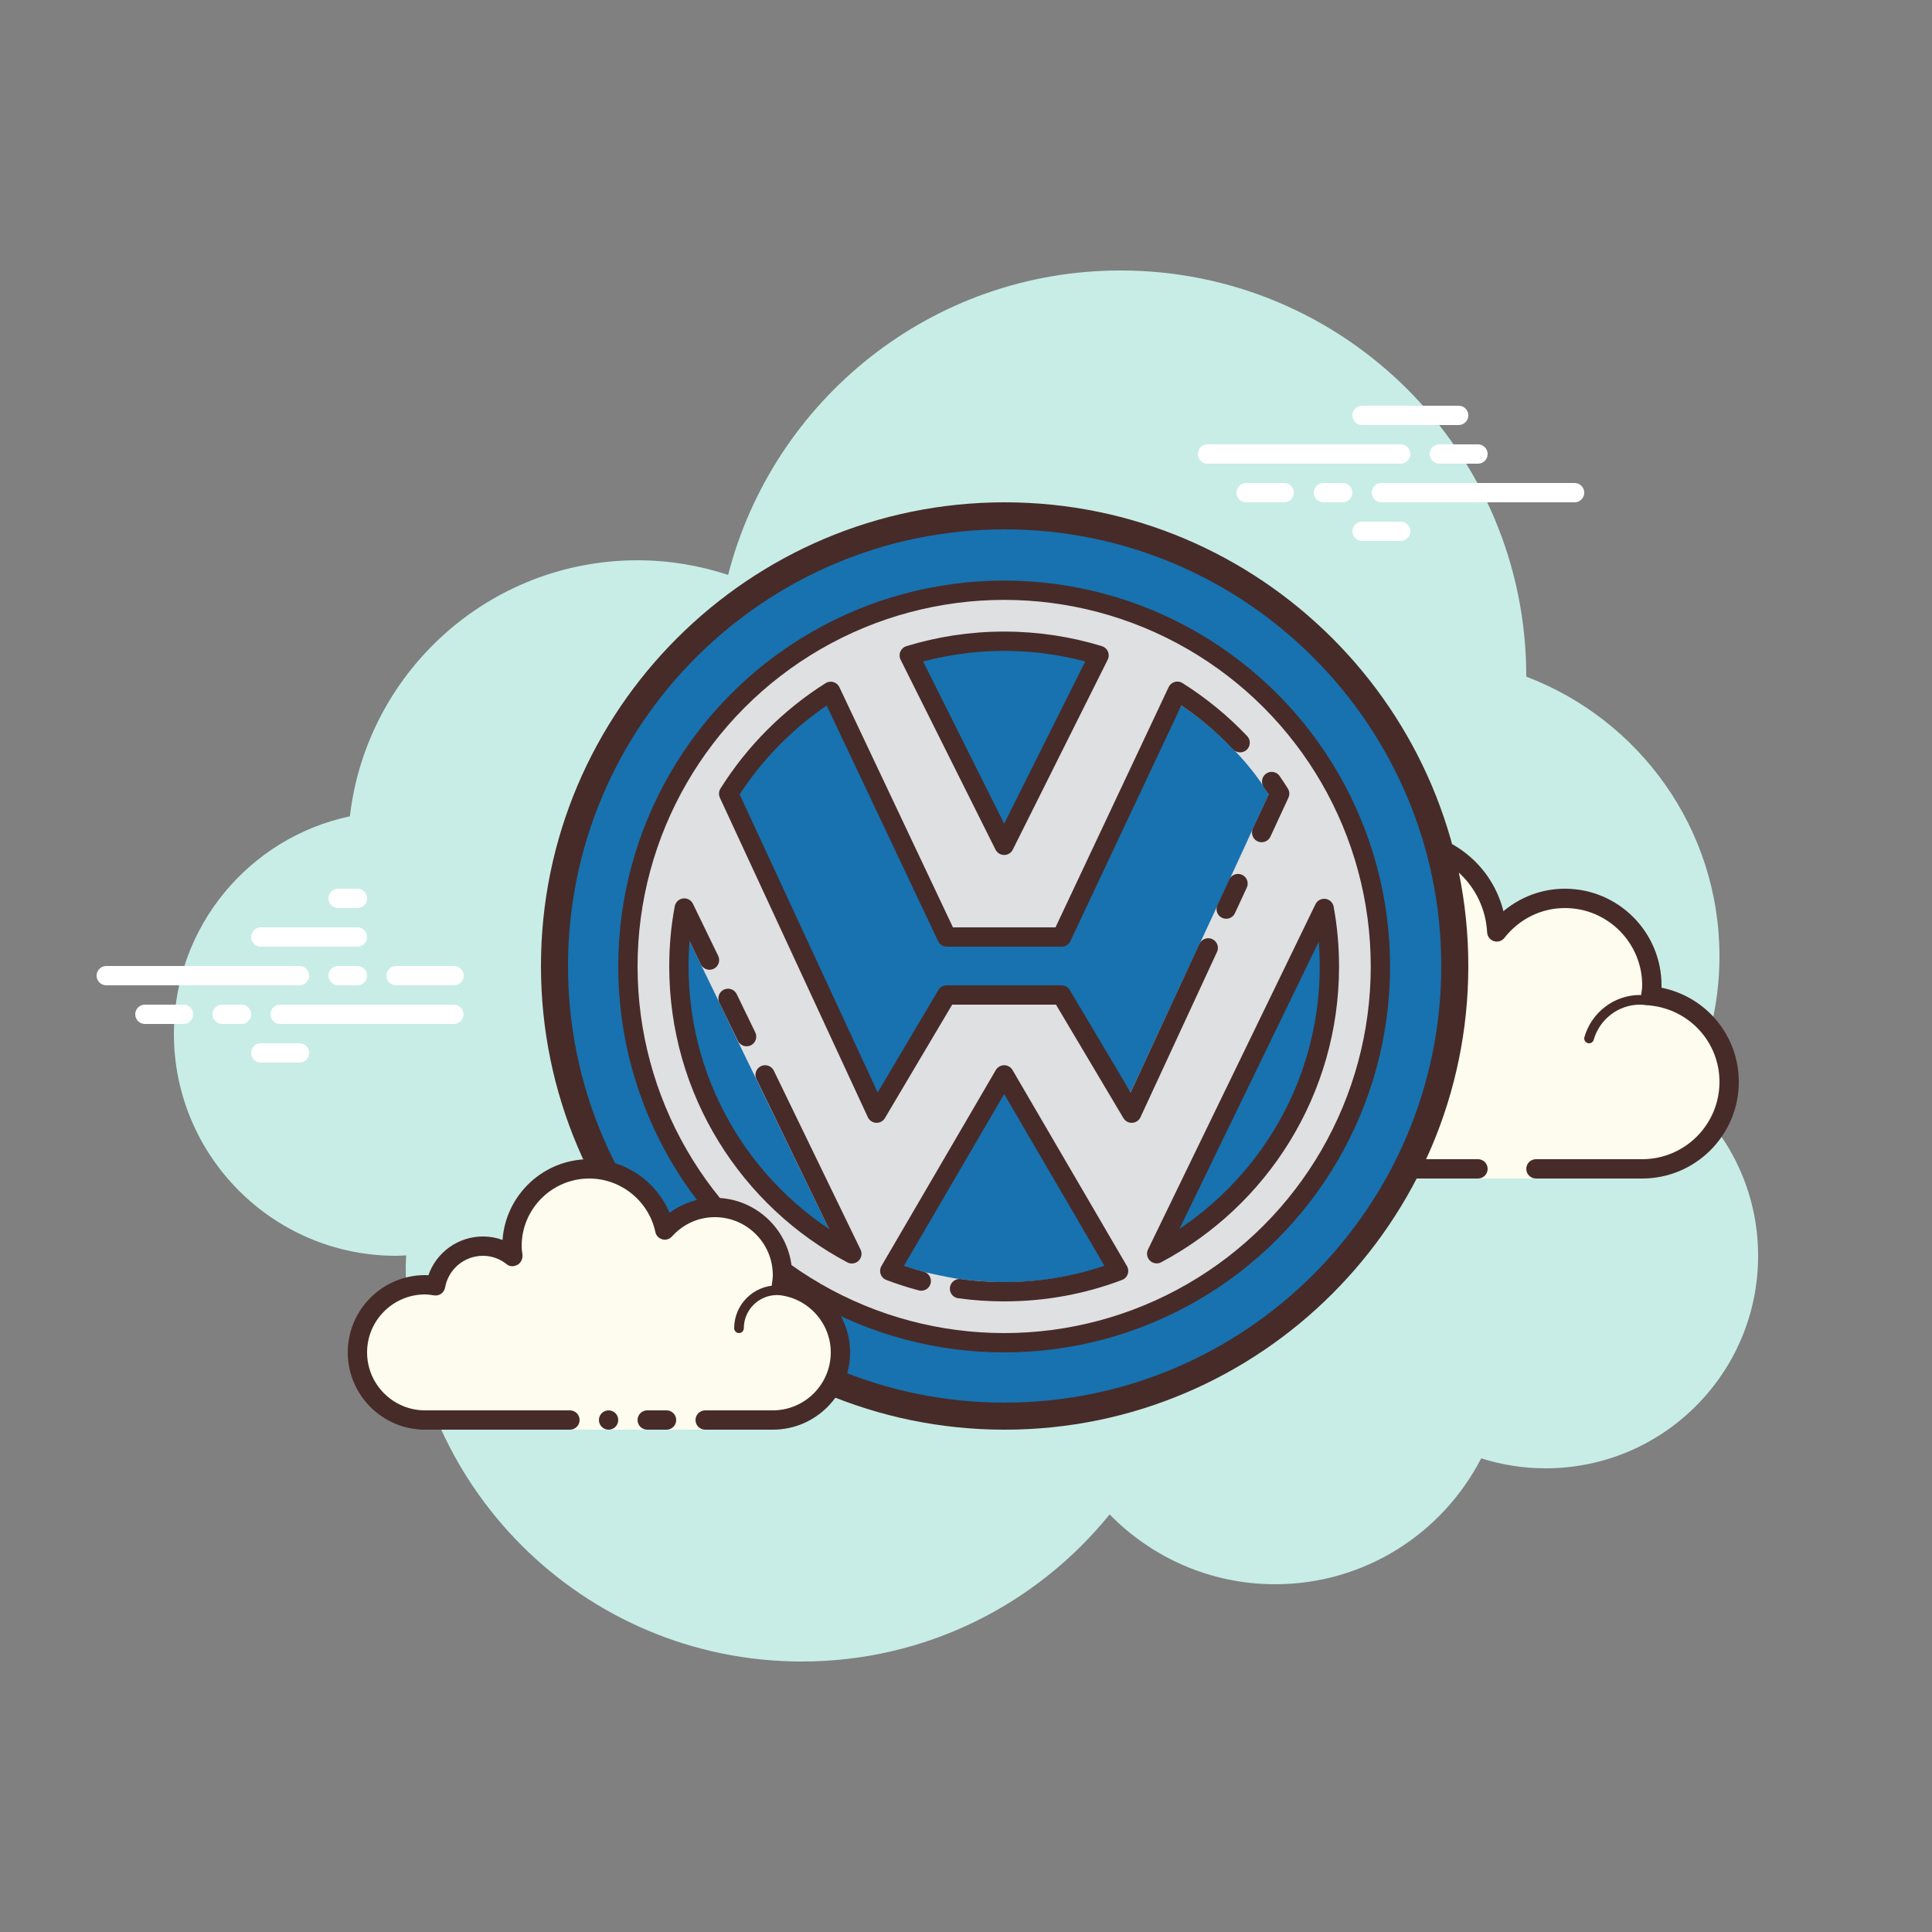 <svg xmlns="http://www.w3.org/2000/svg"  viewBox="0 0 100 100" width="256px" height="256px"><rect x="0" y="0" width="100" height="100" fill="#808080" stroke="none"/><path fill="#c7ede6" d="M87.215,56.71C88.35,54.555,89,52.105,89,49.5c0-6.621-4.159-12.257-10.001-14.478 C78.999,35.015,79,35.008,79,35c0-11.598-9.402-21-21-21c-9.784,0-17.981,6.701-20.313,15.757C36.211,29.272,34.638,29,33,29 c-7.692,0-14.023,5.793-14.89,13.252C12.906,43.353,9,47.969,9,53.5C9,59.851,14.149,65,20.5,65c0.177,0,0.352-0.012,0.526-0.022 C21.022,65.153,21,65.324,21,65.5C21,76.822,30.178,86,41.5,86c6.437,0,12.175-2.972,15.934-7.614C59.612,80.611,62.64,82,66,82 c4.65,0,8.674-2.65,10.666-6.518C77.718,75.817,78.837,76,80,76c6.075,0,11-4.925,11-11C91,61.689,89.53,58.727,87.215,56.71z"/><path fill="#fff" d="M15.5,51h-10C5.224,51,5,50.776,5,50.5S5.224,50,5.5,50h10c0.276,0,0.5,0.224,0.5,0.5 S15.777,51,15.5,51z"/><path fill="#fff" d="M18.5,51h-1c-0.276,0-0.5-0.224-0.5-0.5s0.224-0.5,0.5-0.5h1c0.276,0,0.5,0.224,0.5,0.5 S18.777,51,18.5,51z"/><path fill="#fff" d="M23.491,53H14.5c-0.276,0-0.5-0.224-0.5-0.5s0.224-0.5,0.5-0.5h8.991c0.276,0,0.5,0.224,0.5,0.5 S23.767,53,23.491,53z"/><path fill="#fff" d="M12.5,53h-1c-0.276,0-0.5-0.224-0.5-0.5s0.224-0.5,0.5-0.5h1c0.276,0,0.5,0.224,0.5,0.5 S12.777,53,12.5,53z"/><path fill="#fff" d="M9.5,53h-2C7.224,53,7,52.776,7,52.5S7.224,52,7.5,52h2c0.276,0,0.5,0.224,0.5,0.5 S9.777,53,9.5,53z"/><path fill="#fff" d="M15.5,55h-2c-0.276,0-0.5-0.224-0.5-0.5s0.224-0.5,0.5-0.5h2c0.276,0,0.5,0.224,0.5,0.5 S15.776,55,15.5,55z"/><path fill="#fff" d="M18.5,46c-0.177,0-0.823,0-1,0c-0.276,0-0.5,0.224-0.5,0.5c0,0.276,0.224,0.5,0.5,0.5 c0.177,0,0.823,0,1,0c0.276,0,0.5-0.224,0.5-0.5C19,46.224,18.776,46,18.5,46z"/><path fill="#fff" d="M18.5,48c-0.177,0-4.823,0-5,0c-0.276,0-0.5,0.224-0.5,0.5c0,0.276,0.224,0.5,0.5,0.5 c0.177,0,4.823,0,5,0c0.276,0,0.5-0.224,0.5-0.5C19,48.224,18.776,48,18.5,48z"/><path fill="#fff" d="M23.5,50c-0.177,0-2.823,0-3,0c-0.276,0-0.5,0.224-0.5,0.5c0,0.276,0.224,0.5,0.5,0.5 c0.177,0,2.823,0,3,0c0.276,0,0.5-0.224,0.5-0.5C24,50.224,23.776,50,23.5,50z"/><g><path fill="#fff" d="M72.5,24h-10c-0.276,0-0.5-0.224-0.5-0.5s0.224-0.5,0.5-0.5h10c0.276,0,0.5,0.224,0.5,0.5 S72.776,24,72.5,24z"/><path fill="#fff" d="M76.5,24h-2c-0.276,0-0.5-0.224-0.5-0.5s0.224-0.5,0.5-0.5h2c0.276,0,0.5,0.224,0.5,0.5 S76.776,24,76.5,24z"/><path fill="#fff" d="M81.5,26h-10c-0.276,0-0.5-0.224-0.5-0.5s0.224-0.5,0.5-0.5h10c0.276,0,0.5,0.224,0.5,0.5 S81.777,26,81.5,26z"/><path fill="#fff" d="M69.5,26h-1c-0.276,0-0.5-0.224-0.5-0.5s0.224-0.5,0.5-0.5h1c0.276,0,0.5,0.224,0.5,0.5 S69.776,26,69.5,26z"/><path fill="#fff" d="M66.47,26H64.5c-0.276,0-0.5-0.224-0.5-0.5s0.224-0.5,0.5-0.5h1.97c0.276,0,0.5,0.224,0.5,0.5 S66.746,26,66.47,26z"/><path fill="#fff" d="M75.5,22h-5c-0.276,0-0.5-0.224-0.5-0.5s0.224-0.5,0.5-0.5h5c0.276,0,0.5,0.224,0.5,0.5 S75.777,22,75.5,22z"/><path fill="#fff" d="M72.5,28h-2c-0.276,0-0.5-0.224-0.5-0.5s0.224-0.5,0.5-0.5h2c0.276,0,0.5,0.224,0.5,0.5 S72.776,28,72.5,28z"/></g><g><path fill="#fdfcef" d="M76.5,60.5V61h3v-0.5c0,0,4.242,0,5.5,0c2.485,0,4.5-2.015,4.5-4.5 c0-2.333-1.782-4.229-4.055-4.455C85.467,51.364,85.5,51.187,85.5,51c0-2.485-2.015-4.5-4.5-4.5c-1.438,0-2.703,0.686-3.527,1.736 C77.333,45.6,75.171,43.5,72.5,43.5c-2.761,0-5,2.239-5,5c0,0.446,0.077,0.87,0.187,1.282C67.045,49.005,66.086,48.5,65,48.5 c-1.781,0-3.234,1.335-3.455,3.055C61.364,51.533,61.187,51.5,61,51.5c-2.485,0-4.5,2.015-4.5,4.5s2.015,4.5,4.5,4.5s9.5,0,9.5,0 H76.5z"/><path fill="#472b29" d="M72.5,43c-3.033,0-5.5,2.467-5.5,5.5c0,0.016,0,0.031,0,0.047C66.398,48.192,65.71,48,65,48 c-1.831,0-3.411,1.261-3.858,3.005C61.095,51.002,61.048,51,61,51c-2.757,0-5,2.243-5,5s2.243,5,5,5h15.5 c0.276,0,0.5-0.224,0.5-0.5S76.776,60,76.5,60H61c-2.206,0-4-1.794-4-4s1.794-4,4-4c0.117,0,0.23,0.017,0.343,0.032l0.141,0.019 c0.021,0.003,0.041,0.004,0.062,0.004c0.246,0,0.462-0.185,0.495-0.437C62.232,50.125,63.504,49,65,49 c0.885,0,1.723,0.401,2.301,1.1c0.098,0.118,0.241,0.182,0.386,0.182c0.078,0,0.156-0.018,0.228-0.056 c0.209-0.107,0.314-0.346,0.254-0.573C68.054,49.218,68,48.852,68,48.5c0-2.481,2.019-4.5,4.5-4.5 c2.381,0,4.347,1.872,4.474,4.263c0.011,0.208,0.15,0.387,0.349,0.45c0.05,0.016,0.101,0.024,0.152,0.024 c0.15,0,0.296-0.069,0.392-0.192C78.638,47.563,79.779,47,81,47c2.206,0,4,1.794,4,4c0,0.117-0.017,0.23-0.032,0.343l-0.019,0.141 c-0.016,0.134,0.022,0.268,0.106,0.373c0.084,0.105,0.207,0.172,0.34,0.185C87.451,52.247,89,53.949,89,56c0,2.206-1.794,4-4,4 h-5.5c-0.276,0-0.5,0.224-0.5,0.5s0.224,0.5,0.5,0.5H85c2.757,0,5-2.243,5-5c0-2.397-1.689-4.413-4.003-4.877 C85.999,51.082,86,51.041,86,51c0-2.757-2.243-5-5-5c-1.176,0-2.293,0.416-3.183,1.164C77.219,44.76,75.055,43,72.5,43L72.5,43z"/><path fill="#472b29" d="M71,50c-1.403,0-2.609,0.999-2.913,2.341C67.72,52.119,67.301,52,66.875,52 c-1.202,0-2.198,0.897-2.353,2.068C64.319,54.022,64.126,54,63.937,54c-1.529,0-2.811,1.2-2.918,2.732 C61.01,56.87,61.114,56.99,61.251,57c0.006,0,0.012,0,0.018,0c0.13,0,0.24-0.101,0.249-0.232c0.089-1.271,1.151-2.268,2.419-2.268 c0.229,0,0.47,0.042,0.738,0.127c0.022,0.007,0.045,0.01,0.067,0.01c0.055,0,0.11-0.02,0.156-0.054 C64.962,54.537,65,54.455,65,54.375c0-1.034,0.841-1.875,1.875-1.875c0.447,0,0.885,0.168,1.231,0.473 c0.047,0.041,0.106,0.063,0.165,0.063c0.032,0,0.063-0.006,0.093-0.019c0.088-0.035,0.148-0.117,0.155-0.212 C68.623,51.512,69.712,50.5,71,50.5c0.208,0,0.425,0.034,0.682,0.107c0.023,0.007,0.047,0.01,0.07,0.01 c0.109,0,0.207-0.073,0.239-0.182c0.038-0.133-0.039-0.271-0.172-0.309C71.517,50.04,71.256,50,71,50L71,50z"/><path fill="#472b29" d="M84.883,51.5c-1.326,0-2.508,0.897-2.874,2.182c-0.038,0.133,0.039,0.271,0.172,0.309 C82.205,53.997,82.228,54,82.25,54c0.109,0,0.209-0.072,0.24-0.182C82.795,52.748,83.779,52,84.883,52 c0.117,0,0.23,0.014,0.342,0.029c0.012,0.002,0.023,0.003,0.035,0.003c0.121,0,0.229-0.092,0.246-0.217 c0.019-0.137-0.077-0.263-0.214-0.281C85.158,51.516,85.022,51.5,84.883,51.5L84.883,51.5z"/></g><g><circle cx="52" cy="50" r="23" fill="#1772af"/><path fill="#472b29" d="M51.999,27.4C64.461,27.4,74.6,37.538,74.6,49.999C74.6,62.461,64.461,72.6,51.999,72.6 C39.538,72.6,29.4,62.462,29.4,50S39.538,27.4,51.999,27.4 M51.999,26C38.765,26,28,36.766,28,50s10.765,24,23.999,24 S76,63.233,76,49.999S65.234,26,51.999,26L51.999,26z"/><g><path fill="#dee0e2" d="M51.98,30.55c-10.76,0-19.48,8.72-19.48,19.47c0,10.76,8.72,19.48,19.48,19.48 c10.75,0,19.47-8.72,19.47-19.48C71.45,39.27,62.73,30.55,51.98,30.55z M51.98,33.19c1.7,0,3.36,0.26,4.91,0.73l-4.91,9.83 l-4.92-9.83C48.61,33.45,50.27,33.19,51.98,33.19z M35.14,50.02c0-1.02,0.341-0.365,0.531-1.345l1.57,3.232l0.923,1.931 l4.758,9.792C37.602,60.809,35.14,56.47,35.14,50.02z M52.005,66.366c-0.79,0-1.557-0.07-2.32-0.16 c-0.52-0.061-1.758-0.346-1.758-0.346c-0.55-0.15-1.322-0.364-1.852-0.574l5.905-9.646l5.945,9.646 C56.075,65.986,54.085,66.366,52.005,66.366z M54.95,51.02H49l-3.63,6.6l-7.65-16.54c1.34-2.13,3.14-3.95,5.28-5.29l6,12.58h5.95 l6.195-11.859c1.59,1.068,3.435,2.782,4.523,4.61l-2.005,4.353l-0.655,1.414l-4.487,9.656L54.95,51.02z M59.87,64.89l8.67-17.87 c0.18,0.97,0.27,1.98,0.27,3C68.81,56.47,65.18,62.07,59.87,64.89z"/><circle cx="51.975" cy="50.025" r="19.475" fill="none" stroke="#472b29" stroke-linecap="round" stroke-linejoin="round" stroke-miterlimit="10"/><path fill="none" stroke="#472b29" stroke-linecap="round" stroke-linejoin="round" stroke-miterlimit="10" d="M65.822,40.452 c0.142,0.206,0.28,0.415,0.413,0.627l-0.932,2.014"/><path fill="none" stroke="#472b29" stroke-linecap="round" stroke-linejoin="round" stroke-miterlimit="10" d="M62.538,49.063 l-3.961,8.554L54.942,51.5H49l-3.627,6.117L37.715,41.08c1.34-2.132,3.149-3.948,5.281-5.295L49.008,48.5h5.942l5.99-12.721 c1.192,0.75,2.283,1.646,3.248,2.663"/><line x1="64.079" x2="63.468" y1="45.734" y2="47.054" fill="none" stroke="#472b29" stroke-linecap="round" stroke-linejoin="round" stroke-miterlimit="10"/><path fill="none" stroke="#472b29" stroke-linecap="round" stroke-linejoin="round" stroke-miterlimit="10" d="M47.684,66.307 c-0.555-0.147-1.099-0.322-1.63-0.524l5.922-10.147l5.922,10.147c-1.842,0.7-3.836,1.076-5.922,1.076 c-0.784,0-1.556-0.053-2.311-0.157"/><g><path fill="none" stroke="#472b29" stroke-linecap="round" stroke-linejoin="round" stroke-miterlimit="10" d="M39.603,55.636 l4.489,9.262c-5.321-2.819-8.952-8.424-8.952-14.874c0-1.03,0.092-2.047,0.277-3.024l1.306,2.694"/><line x1="37.683" x2="38.643" y1="51.675" y2="53.656" fill="none" stroke="#472b29" stroke-linecap="round" stroke-linejoin="round" stroke-miterlimit="10"/><path fill="none" stroke="#472b29" stroke-linecap="round" stroke-linejoin="round" stroke-miterlimit="10" d="M51.975,43.753 l-4.912-9.83c1.551-0.475,3.202-0.733,4.912-0.733c1.71,0,3.36,0.257,4.912,0.733L51.975,43.753z"/><path fill="none" stroke="#472b29" stroke-linecap="round" stroke-linejoin="round" stroke-miterlimit="10" d="M68.809,50.025 c0,6.443-3.624,12.041-8.939,14.867l8.668-17.871C68.717,47.992,68.809,49.002,68.809,50.025z"/></g><g><line x1="64.08" x2="63.47" y1="45.73" y2="47.05" fill="none"/><line x1="38.64" x2="37.68" y1="53.66" y2="51.68" fill="none"/></g></g></g><g><path fill="#fdfcef" d="M36.5,73.5c0,0,1.567,0,3.5,0s3.5-1.567,3.5-3.5c0-1.781-1.335-3.234-3.055-3.455 C40.473,66.366,40.5,66.187,40.5,66c0-1.933-1.567-3.5-3.5-3.5c-1.032,0-1.95,0.455-2.59,1.165 c-0.384-1.808-1.987-3.165-3.91-3.165c-2.209,0-4,1.791-4,4c0,0.191,0.03,0.374,0.056,0.558C26.128,64.714,25.592,64.5,25,64.5 c-1.228,0-2.245,0.887-2.455,2.055C22.366,66.527,22.187,66.5,22,66.5c-1.933,0-3.5,1.567-3.5,3.5s1.567,3.5,3.5,3.5s7.5,0,7.5,0 V74h7V73.5z"/><path fill="#472b29" d="M38.25,69C38.112,69,38,68.888,38,68.75c0-1.223,0.995-2.218,2.218-2.218 c0.034,0.009,0.737-0.001,1.244,0.136c0.133,0.036,0.212,0.173,0.176,0.306c-0.036,0.134-0.173,0.213-0.306,0.176 c-0.444-0.12-1.1-0.12-1.113-0.118c-0.948,0-1.719,0.771-1.719,1.718C38.5,68.888,38.388,69,38.25,69z"/><circle cx="31.5" cy="73.5" r=".5" fill="#472b29"/><path fill="#472b29" d="M40,74h-3.5c-0.276,0-0.5-0.224-0.5-0.5s0.224-0.5,0.5-0.5H40c1.654,0,3-1.346,3-3 c0-1.496-1.125-2.768-2.618-2.959c-0.134-0.018-0.255-0.088-0.336-0.196s-0.115-0.244-0.094-0.377C39.975,66.314,40,66.16,40,66 c0-1.654-1.346-3-3-3c-0.85,0-1.638,0.355-2.219,1c-0.125,0.139-0.321,0.198-0.5,0.148c-0.182-0.049-0.321-0.195-0.36-0.379 C33.58,62.165,32.141,61,30.5,61c-1.93,0-3.5,1.57-3.5,3.5c0,0.143,0.021,0.28,0.041,0.418c0.029,0.203-0.063,0.438-0.242,0.54 c-0.179,0.102-0.396,0.118-0.556-0.01C25.878,65.155,25.449,65,25,65c-0.966,0-1.792,0.691-1.963,1.644 c-0.048,0.267-0.296,0.446-0.569,0.405C22.314,67.025,22.16,67,22,67c-1.654,0-3,1.346-3,3s1.346,3,3,3h7.5 c0.276,0,0.5,0.224,0.5,0.5S29.776,74,29.5,74H22c-2.206,0-4-1.794-4-4s1.794-4,4-4c0.059,0,0.116,0.002,0.174,0.006 C22.588,64.82,23.711,64,25,64c0.349,0,0.689,0.061,1.011,0.18C26.176,61.847,28.126,60,30.5,60c1.831,0,3.466,1.127,4.153,2.774 C35.333,62.276,36.155,62,37,62c2.206,0,4,1.794,4,4c0,0.048-0.001,0.095-0.004,0.142C42.739,66.59,44,68.169,44,70 C44,72.206,42.206,74,40,74z"/><path fill="#472b29" d="M34.5,73c-0.159,0-0.841,0-1,0c-0.276,0-0.5,0.224-0.5,0.5c0,0.276,0.224,0.5,0.5,0.5 c0.159,0,0.841,0,1,0c0.276,0,0.5-0.224,0.5-0.5C35,73.224,34.776,73,34.5,73z"/></g></svg>